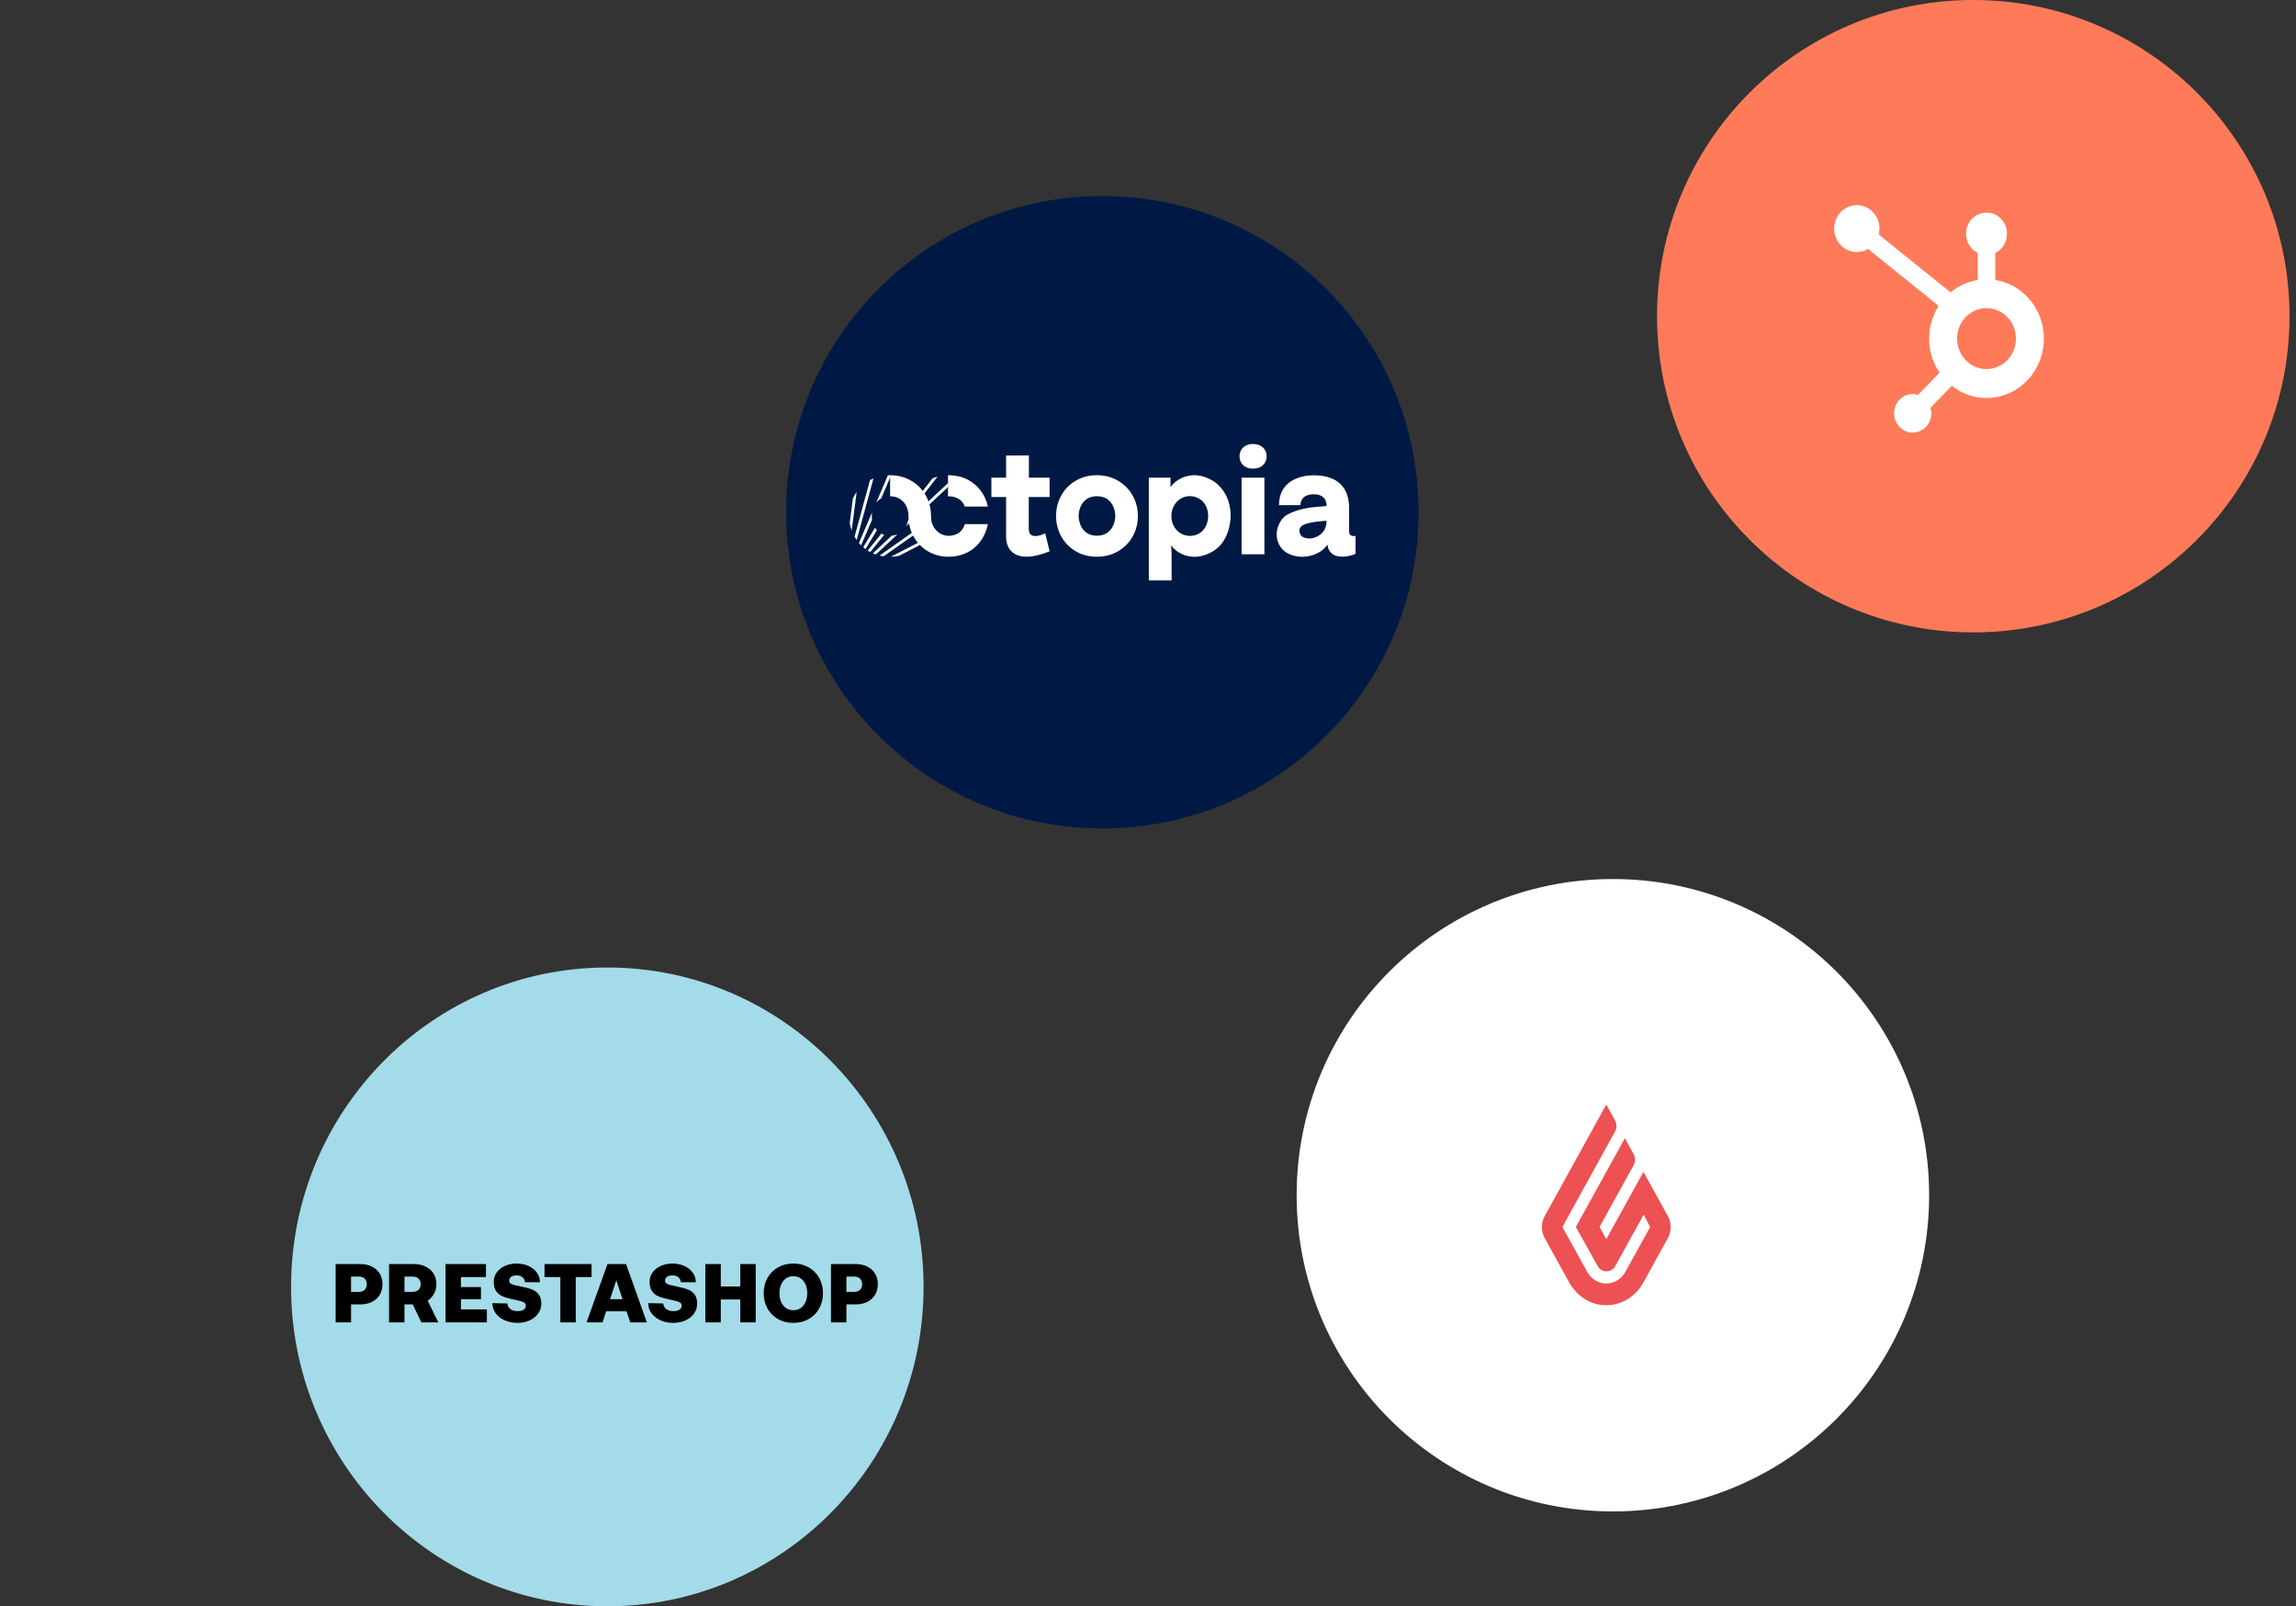 <svg width="363" height="254" viewBox="0 0 363 254" fill="none" xmlns="http://www.w3.org/2000/svg">
<rect x="0" y="0" width="363" height="254" fill="#333333" stroke="none"/>
<path d="M174.285 131C201.899 131 224.285 108.614 224.285 81C224.285 53.386 201.899 31 174.285 31C146.671 31 124.285 53.386 124.285 81C124.285 108.614 146.671 131 174.285 131Z" fill="#001944"/>
<path d="M176.76 76.011C175.774 75.434 174.657 75.145 173.41 75.145C172.17 75.145 171.058 75.434 170.077 76.011C169.095 76.588 168.331 77.368 167.786 78.35C167.24 79.333 166.967 80.413 166.967 81.589C166.967 82.766 167.242 83.849 167.791 84.835C168.341 85.822 169.105 86.601 170.083 87.175C171.062 87.748 172.166 88.034 173.397 88.034C174.653 88.034 175.774 87.748 176.76 87.175C177.746 86.601 178.515 85.823 179.069 84.841C179.623 83.858 179.9 82.775 179.9 81.589C179.9 80.413 179.623 79.333 179.069 78.35C178.515 77.368 177.746 76.588 176.76 76.011ZM170.531 81.589C170.531 80.751 170.961 78.467 173.431 78.467C175.906 78.467 176.331 80.751 176.331 81.589C176.331 82.738 175.659 84.712 173.431 84.712C170.961 84.714 170.531 82.427 170.531 81.589Z" fill="white"/>
<path d="M191.752 76.023C188.097 73.831 185.412 76.339 185.057 77.064V75.533H181.631V91.79H185.233V87.672L185.163 86.21C185.699 87.152 188.312 89.216 191.759 87.18C194.144 85.772 194.566 82.766 194.566 81.589C194.566 78.255 192.659 76.567 191.752 76.023ZM188.109 84.737C186.634 84.737 185.86 83.701 185.595 83.221C185.331 82.741 185.198 82.198 185.198 81.589C185.198 81.012 185.327 80.485 185.585 80.005C185.842 79.525 186.62 78.456 188.088 78.456C189.649 78.456 191.011 79.612 191.011 81.591C191.011 83.179 190.028 84.737 188.109 84.737Z" fill="white"/>
<path d="M199.902 75.531H196.299V87.647H199.902V75.531Z" fill="white"/>
<path d="M199.265 70.473C198.942 70.299 198.554 70.21 198.1 70.21C197.656 70.21 197.274 70.299 196.954 70.473C196.635 70.648 196.391 70.884 196.224 71.181C196.056 71.477 195.971 71.805 195.971 72.163C195.971 72.522 196.054 72.85 196.224 73.146C196.391 73.442 196.635 73.677 196.954 73.848C197.274 74.019 197.651 74.106 198.088 74.106C198.767 74.106 199.296 73.922 199.679 73.555C200.062 73.188 200.253 72.724 200.253 72.163C200.253 71.805 200.17 71.477 200.001 71.181C199.833 70.884 199.588 70.648 199.265 70.473Z" fill="white"/>
<path d="M162.67 75.531V72.012L159.067 72.035V75.531H156.74V78.596H159.067V84.896C159.067 87.044 160.657 89.31 165.944 87.18L165.249 84.335C165.039 84.439 162.666 85.58 162.65 83.662V78.594H165.942V75.53H162.67V75.531Z" fill="white"/>
<path d="M213.295 84.028V80.374C213.295 75.531 209.428 75.157 207.658 75.157C205.731 75.157 202.208 75.946 202.208 79.882H205.601C205.601 79.337 205.845 78.162 207.706 78.162C209.944 78.162 209.717 80.021 209.717 80.021L207.81 80.185C205.938 80.365 204.507 80.827 203.437 81.436C202.318 82.071 201.106 84.401 202.413 86.425C203.329 87.842 205.132 88.044 205.857 88.044C206.675 88.044 208.646 87.84 209.881 86.115C210.174 88.919 213.714 87.9 214.311 87.582V84.738C214.309 84.74 213.295 84.987 213.295 84.028ZM208.358 84.782C207.93 85.019 206.89 85.453 205.873 84.853C205.571 84.675 204.927 83.496 206.159 82.958C207.295 82.463 209.703 82.35 209.703 82.35C209.703 82.35 209.911 83.929 208.358 84.782Z" fill="white"/>
<path d="M149.979 78.48C150.571 78.48 151.094 78.612 151.545 78.876C151.997 79.141 152.328 79.55 152.54 80.104H156.188C155.979 79.153 155.59 78.303 155.024 77.555C154.458 76.807 153.743 76.218 152.877 75.789C152.011 75.361 151.041 75.145 149.964 75.145C149.945 75.145 149.901 75.147 149.882 75.147V78.481C149.906 78.481 149.954 78.48 149.979 78.48Z" fill="white"/>
<path d="M147.432 75.639L144.2 79.82L144.563 80.102L148.224 75.367C147.952 75.44 147.688 75.531 147.432 75.639Z" fill="white"/>
<path d="M149.91 76.361L143.57 82.287C143.511 82.617 143.409 82.922 143.263 83.203L149.91 76.99V76.361Z" fill="white"/>
<path d="M147.179 82.133L139.06 87.851C139.266 87.9 139.477 87.939 139.691 87.969L147.117 82.74C147.144 82.547 147.166 82.345 147.179 82.133Z" fill="white"/>
<path d="M146.157 85.301L140.847 88.034C141.282 88.026 141.701 87.983 142.103 87.905L145.241 86.29C145.293 86.24 145.343 86.19 145.393 86.139C145.393 86.139 145.756 85.881 146.157 85.301Z" fill="white"/>
<path d="M134.346 82.691C134.411 83.105 134.514 83.506 134.654 83.894L135.442 77.775C135.312 77.959 135.192 78.151 135.08 78.352C134.995 78.506 134.916 78.663 134.844 78.822L134.346 82.691Z" fill="white"/>
<path d="M135.106 84.873L137.549 75.913C137.728 75.816 137.91 75.728 138.097 75.649L135.438 85.4C135.32 85.232 135.209 85.056 135.106 84.873Z" fill="white"/>
<path d="M135.799 85.865C135.908 85.992 136.022 86.115 136.142 86.233L137.872 82.19C137.843 81.998 137.829 81.798 137.829 81.59C137.829 81.399 137.841 81.215 137.865 81.038L135.799 85.865Z" fill="white"/>
<path d="M138.547 79.444L140.383 75.153C140.49 75.149 140.597 75.147 140.706 75.147H140.754V75.457L139.318 78.811C139.287 78.828 139.256 78.846 139.226 78.864C138.966 79.021 138.74 79.215 138.547 79.444Z" fill="white"/>
<path d="M138.638 83.84C138.527 83.72 138.426 83.59 138.336 83.449L136.474 86.537C136.591 86.637 136.713 86.732 136.838 86.824L138.638 83.84Z" fill="white"/>
<path d="M137.185 87.059C137.248 87.099 137.312 87.138 137.377 87.177C137.446 87.217 137.516 87.256 137.587 87.294L139.792 84.572C139.639 84.523 139.492 84.461 139.351 84.386L137.185 87.059Z" fill="white"/>
<path d="M140.987 84.702L137.999 87.495C138.155 87.563 138.313 87.625 138.474 87.681L141.887 84.49C141.608 84.607 141.308 84.678 140.987 84.702Z" fill="white"/>
<path d="M152.54 82.878C152.337 83.525 152.062 83.931 151.563 84.287C151.021 84.675 148.878 85.406 147.581 83.276C147.301 82.814 147.195 82.239 147.195 81.592C147.195 80.415 146.918 79.334 146.364 78.353C146.092 77.871 145.767 77.437 145.392 77.052C145.002 76.654 144.556 76.306 144.054 76.013C143.074 75.44 141.966 75.153 140.727 75.149V78.469C141.288 78.469 141.789 78.601 142.23 78.866C142.671 79.131 143.014 79.499 143.259 79.972C143.504 80.443 143.628 80.983 143.628 81.592C143.628 84.226 145.018 85.755 145.392 86.14C146.919 87.704 148.68 88.036 149.966 88.036C152.941 88.036 155.47 86.263 156.188 82.878H152.54Z" fill="white"/>
<path d="M255 239C282.614 239 305 216.614 305 189C305 161.386 282.614 139 255 139C227.386 139 205 161.386 205 189C205 216.614 227.386 239 255 239Z" fill="white"/>
<path d="M253.954 174.665L255.353 177.209C255.633 177.735 255.633 178.378 255.353 178.904L247.015 194.02L250.96 201.154C251.576 202.265 252.723 202.967 253.954 202.967C255.185 202.967 256.332 202.265 256.948 201.154L260.893 194.02L259.858 192.09L255.381 200.189C255.101 200.715 254.542 201.037 253.982 201.037C253.394 201.037 252.863 200.715 252.583 200.189L249.141 194.02L256.892 179.986L258.291 182.53C258.571 183.056 258.571 183.699 258.291 184.226L252.891 194.02L253.954 195.95L259.83 185.307L263.691 192.295C264.279 193.377 264.279 194.693 263.691 195.774L259.774 202.879C259.187 203.961 257.312 206.387 253.954 206.387C250.596 206.387 248.75 203.961 248.134 202.879L244.217 195.774C243.629 194.693 243.629 193.377 244.217 192.295L253.954 174.665Z" fill="#ED5153"/>
<path d="M311.977 100C339.591 100 361.977 77.614 361.977 50C361.977 22.386 339.591 0 311.977 0C284.363 0 261.977 22.386 261.977 50C261.977 77.614 284.363 100 311.977 100Z" fill="#FF7A59"/>
<path d="M315.461 44.275V39.993C316.007 39.729 316.47 39.309 316.795 38.783C317.12 38.257 317.294 37.646 317.297 37.022V36.922C317.295 36.049 316.959 35.212 316.363 34.595C315.767 33.978 314.959 33.63 314.115 33.628H314.019C313.176 33.63 312.368 33.978 311.772 34.595C311.175 35.212 310.84 36.049 310.837 36.922V37.022C310.84 37.646 311.014 38.257 311.339 38.783C311.664 39.309 312.127 39.729 312.674 39.993V44.275C311.102 44.524 309.622 45.198 308.383 46.229L297.025 37.082C297.106 36.78 297.149 36.469 297.154 36.156C297.155 35.421 296.945 34.702 296.551 34.09C296.157 33.479 295.597 33.002 294.942 32.72C294.286 32.438 293.565 32.364 292.868 32.506C292.172 32.649 291.532 33.002 291.029 33.521C290.527 34.04 290.184 34.701 290.045 35.422C289.906 36.142 289.976 36.889 290.247 37.569C290.518 38.248 290.977 38.829 291.567 39.238C292.157 39.647 292.85 39.866 293.56 39.867C294.184 39.864 294.796 39.692 295.334 39.367L306.501 48.366C305.496 49.937 304.971 51.785 304.996 53.669C305.021 55.553 305.594 57.386 306.641 58.928L303.242 62.446C302.97 62.356 302.686 62.308 302.399 62.304C301.816 62.304 301.245 62.483 300.76 62.818C300.275 63.154 299.897 63.631 299.674 64.189C299.451 64.747 299.392 65.361 299.506 65.953C299.62 66.546 299.901 67.09 300.313 67.517C300.726 67.944 301.252 68.234 301.824 68.352C302.396 68.47 302.989 68.41 303.528 68.179C304.067 67.948 304.528 67.556 304.852 67.054C305.176 66.552 305.349 65.961 305.349 65.357C305.345 65.061 305.299 64.767 305.212 64.485L308.574 61.005C309.671 61.872 310.946 62.469 312.3 62.749C313.654 63.029 315.052 62.985 316.387 62.621C317.723 62.256 318.96 61.581 320.004 60.646C321.049 59.711 321.874 58.541 322.415 57.226C322.956 55.911 323.2 54.485 323.128 53.058C323.056 51.63 322.67 50.239 321.999 48.989C321.328 47.74 320.39 46.666 319.257 45.849C318.124 45.032 316.825 44.493 315.461 44.275ZM314.068 58.359C313.148 58.359 312.249 58.077 311.484 57.548C310.719 57.019 310.123 56.267 309.771 55.387C309.419 54.507 309.327 53.539 309.506 52.605C309.686 51.671 310.129 50.813 310.779 50.14C311.43 49.467 312.259 49.008 313.161 48.822C314.063 48.637 314.998 48.732 315.848 49.096C316.698 49.461 317.425 50.078 317.936 50.87C318.447 51.661 318.72 52.592 318.72 53.545C318.72 54.822 318.229 56.046 317.357 56.949C316.485 57.852 315.302 58.359 314.068 58.359Z" fill="white"/>
<path d="M96.019 254C123.633 254 146.019 231.388 146.019 203.495C146.019 175.602 123.633 152.99 96.019 152.99C68.404 152.99 46.019 175.602 46.019 203.495C46.019 231.388 68.404 254 96.019 254Z" fill="#A4DBE8"/>
<path d="M58.802 200.278C59.33 200.541 59.742 200.914 60.034 201.393C60.326 201.872 60.471 202.43 60.471 203.073C60.471 203.716 60.326 204.274 60.034 204.753C59.742 205.233 59.333 205.602 58.802 205.868C58.273 206.131 57.659 206.263 56.961 206.263H55.504V209.109H53.066V199.884H56.961C57.659 199.884 58.273 200.015 58.802 200.278ZM56.733 204.284C57.123 204.284 57.429 204.178 57.654 203.962C57.879 203.746 57.991 203.45 57.991 203.073C57.991 202.696 57.879 202.398 57.654 202.185C57.429 201.971 57.123 201.862 56.733 201.862H55.501V204.287H56.733V204.284Z" fill="black"/>
<path d="M67.288 200.278C67.827 200.541 68.246 200.913 68.545 201.393C68.845 201.872 68.994 202.43 68.994 203.073C68.994 203.626 68.87 204.128 68.623 204.574C68.376 205.024 68.039 205.386 67.615 205.669L69.296 209.109H66.622L65.257 206.262H63.948V209.109H61.511V199.883H65.417C66.123 199.883 66.747 200.015 67.283 200.278H67.288ZM65.222 204.284C65.619 204.284 65.933 204.177 66.163 203.961C66.393 203.745 66.507 203.45 66.507 203.073C66.507 202.696 66.393 202.398 66.163 202.184C65.933 201.971 65.619 201.862 65.222 201.862H63.95V204.287H65.222V204.284Z" fill="black"/>
<path d="M76.83 199.883V201.939H72.871V203.52H76.037V205.443H72.871V207.052H76.978V209.107H70.437V199.883H76.833H76.83Z" fill="black"/>
<path d="M80.682 206.992C80.964 207.215 81.348 207.327 81.835 207.327C82.224 207.327 82.536 207.253 82.775 207.104C83.014 206.955 83.132 206.734 83.132 206.446C83.132 206.262 83.065 206.116 82.932 206.012C82.8 205.907 82.596 205.815 82.316 205.741C82.037 205.667 81.58 205.562 80.947 205.431C80.328 205.299 79.816 205.143 79.41 204.964C79.003 204.785 78.676 204.512 78.429 204.148C78.182 203.783 78.058 203.299 78.058 202.691C78.058 202.147 78.215 201.653 78.527 201.214C78.841 200.774 79.273 200.429 79.824 200.179C80.375 199.928 80.991 199.804 81.672 199.804C82.353 199.804 82.999 199.931 83.558 200.186C84.117 200.442 84.561 200.794 84.883 201.246C85.205 201.698 85.367 202.202 85.367 202.755H82.997C82.97 202.43 82.842 202.169 82.613 201.971C82.383 201.772 82.069 201.675 81.672 201.675C81.328 201.675 81.049 201.745 80.832 201.886C80.615 202.028 80.507 202.234 80.507 202.507C80.507 202.691 80.572 202.835 80.7 202.936C80.827 203.038 81.029 203.125 81.303 203.199C81.578 203.274 82.022 203.373 82.64 203.495C83.267 203.619 83.788 203.768 84.202 203.942C84.616 204.115 84.95 204.381 85.202 204.733C85.454 205.086 85.579 205.555 85.579 206.143C85.579 206.731 85.415 207.233 85.09 207.697C84.763 208.163 84.312 208.526 83.733 208.791C83.154 209.054 82.508 209.186 81.792 209.186C81.076 209.186 80.38 209.05 79.779 208.777C79.178 208.504 78.706 208.131 78.362 207.657C78.018 207.183 77.846 206.652 77.846 206.064L80.216 206.116C80.243 206.476 80.398 206.769 80.68 206.992H80.682Z" fill="black"/>
<path d="M93.529 199.883V201.939H91.027V209.107H88.59V201.939H86.088V199.883H93.529Z" fill="black"/>
<path d="M96.042 199.883H98.983L102.268 209.107H99.646L99.063 207.354H95.832L95.263 209.107H92.734L96.042 199.883ZM98.427 205.443L97.434 202.452L96.453 205.443H98.427Z" fill="black"/>
<path d="M105.324 206.992C105.606 207.215 105.99 207.327 106.477 207.327C106.866 207.327 107.178 207.253 107.417 207.104C107.656 206.955 107.774 206.734 107.774 206.446C107.774 206.262 107.706 206.116 107.574 206.012C107.442 205.907 107.237 205.815 106.958 205.741C106.679 205.667 106.222 205.562 105.588 205.431C104.97 205.299 104.458 205.143 104.052 204.964C103.645 204.785 103.318 204.512 103.071 204.148C102.824 203.783 102.7 203.299 102.7 202.691C102.7 202.147 102.857 201.653 103.168 201.214C103.483 200.774 103.914 200.429 104.466 200.179C105.017 199.928 105.633 199.804 106.314 199.804C106.995 199.804 107.641 199.931 108.2 200.186C108.759 200.442 109.203 200.794 109.525 201.246C109.847 201.698 110.009 202.202 110.009 202.755H107.639C107.611 202.43 107.484 202.169 107.255 201.971C107.025 201.772 106.711 201.675 106.314 201.675C105.97 201.675 105.691 201.745 105.473 201.886C105.257 202.028 105.149 202.234 105.149 202.507C105.149 202.691 105.214 202.835 105.341 202.936C105.469 203.038 105.671 203.125 105.945 203.199C106.219 203.274 106.664 203.373 107.282 203.495C107.908 203.619 108.43 203.768 108.844 203.942C109.258 204.115 109.592 204.381 109.844 204.733C110.096 205.086 110.221 205.555 110.221 206.143C110.221 206.731 110.056 207.233 109.732 207.697C109.405 208.163 108.954 208.526 108.375 208.791C107.796 209.054 107.15 209.186 106.434 209.186C105.718 209.186 105.022 209.05 104.421 208.777C103.82 208.504 103.348 208.131 103.004 207.657C102.66 207.183 102.487 206.652 102.487 206.064L104.858 206.116C104.885 206.476 105.04 206.769 105.321 206.992H105.324Z" fill="black"/>
<path d="M113.956 199.883V203.428H117.041V199.883H119.479V209.107H117.041V205.483H113.956V209.107H111.518V199.883H113.956Z" fill="black"/>
<path d="M127.871 208.573C127.16 208.983 126.346 209.186 125.428 209.186C124.51 209.186 123.694 208.983 122.986 208.573C122.275 208.163 121.724 207.605 121.33 206.893C120.938 206.18 120.741 205.381 120.741 204.495C120.741 203.609 120.938 202.81 121.33 202.097C121.724 201.385 122.275 200.827 122.986 200.417C123.697 200.007 124.51 199.804 125.428 199.804C126.346 199.804 127.162 200.007 127.871 200.417C128.579 200.827 129.133 201.385 129.527 202.097C129.919 202.81 130.116 203.609 130.116 204.495C130.116 205.381 129.919 206.18 129.527 206.893C129.133 207.605 128.582 208.163 127.871 208.573ZM125.428 207.183C126.089 207.183 126.623 206.93 127.025 206.426C127.426 205.922 127.629 205.277 127.629 204.495C127.629 203.713 127.429 203.07 127.025 202.564C126.623 202.058 126.092 201.807 125.428 201.807C124.765 201.807 124.233 202.06 123.832 202.564C123.43 203.068 123.228 203.713 123.228 204.495C123.228 205.277 123.428 205.92 123.832 206.426C124.236 206.932 124.765 207.183 125.428 207.183Z" fill="black"/>
<path d="M137.116 200.278C137.644 200.541 138.056 200.913 138.348 201.393C138.64 201.872 138.785 202.43 138.785 203.073C138.785 203.716 138.64 204.274 138.348 204.753C138.056 205.232 137.647 205.602 137.116 205.868C136.587 206.131 135.973 206.262 135.275 206.262H133.818V209.109H131.38V199.883H135.275C135.973 199.883 136.587 200.015 137.116 200.278ZM135.05 204.284C135.439 204.284 135.746 204.177 135.971 203.961C136.195 203.745 136.308 203.45 136.308 203.073C136.308 202.696 136.195 202.398 135.971 202.184C135.746 201.971 135.439 201.862 135.05 201.862H133.818V204.287H135.05V204.284Z" fill="black"/>
</svg>
